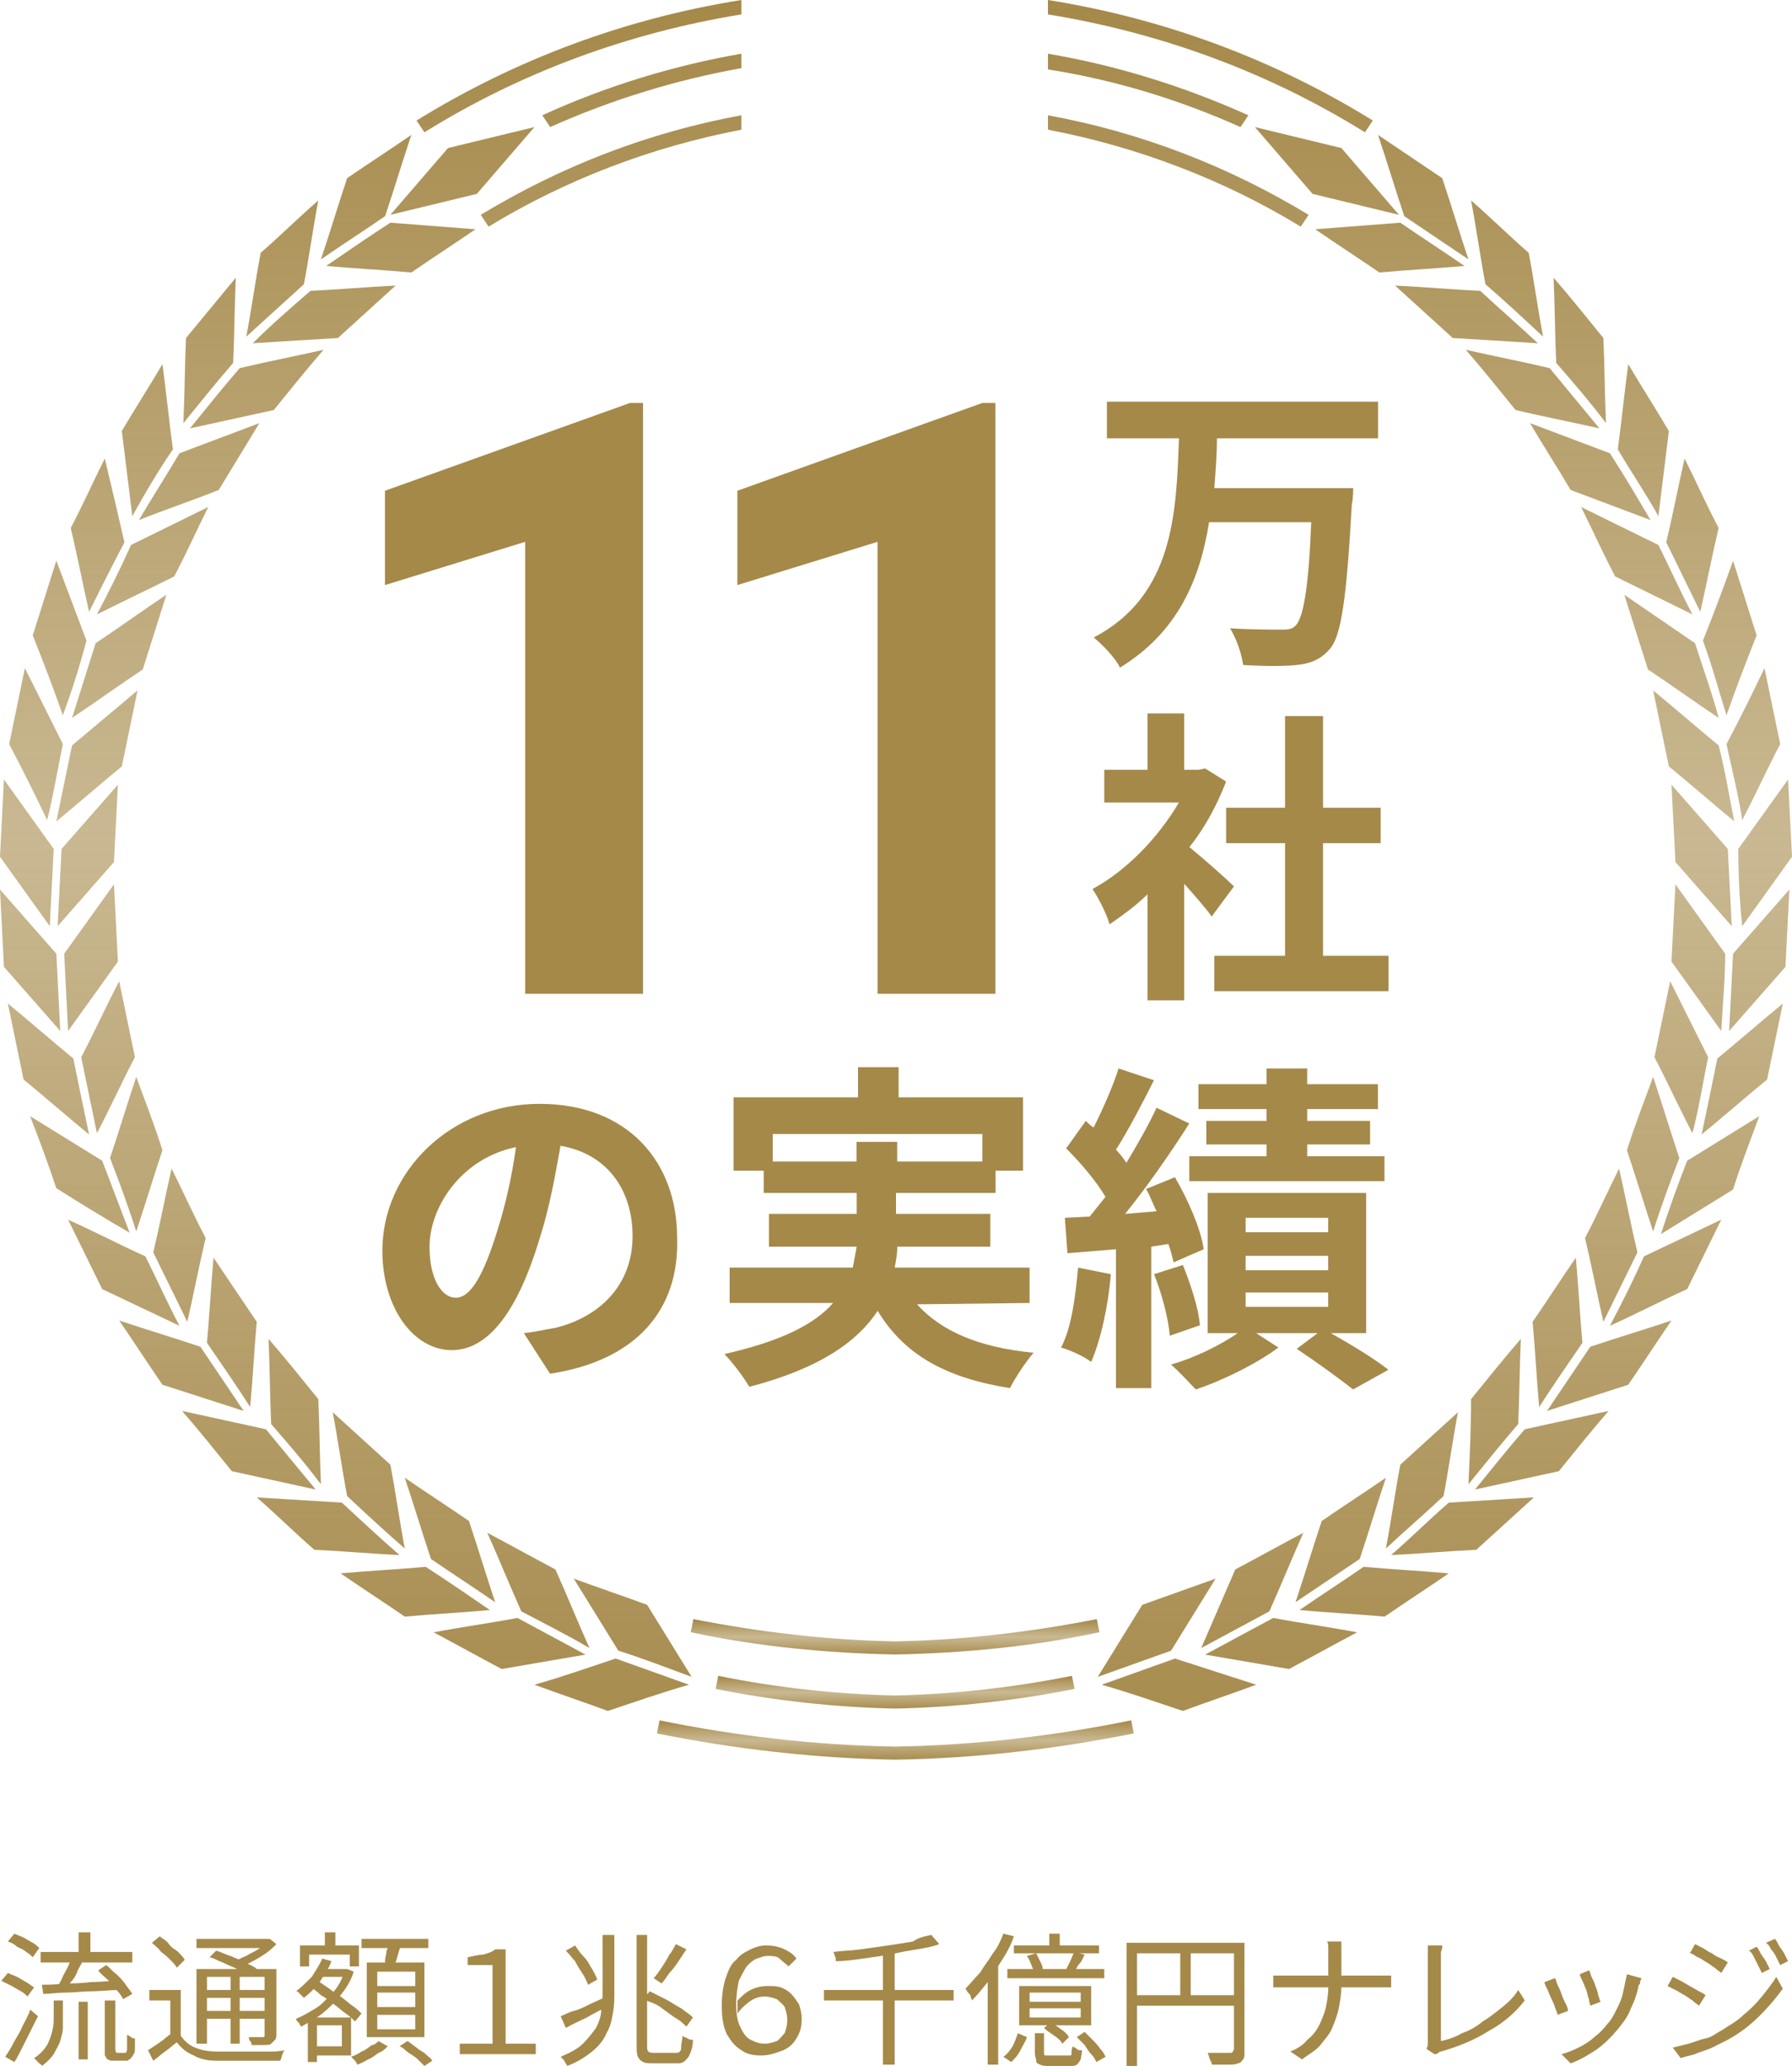 <?xml version="1.0" encoding="UTF-8"?>
<svg id="_レイヤー_2" data-name="レイヤー 2" xmlns="http://www.w3.org/2000/svg" xmlns:xlink="http://www.w3.org/1999/xlink" viewBox="0 0 136.8 157.7">
  <defs>
    <style>
      .cls-1 {
        isolation: isolate;
      }

      .cls-2 {
        fill: url(#_名称未設定グラデーション_5);
      }

      .cls-2, .cls-3 {
        fill-rule: evenodd;
      }

      .cls-4 {
        fill: url(#_名称未設定グラデーション_5-3);
      }

      .cls-5 {
        fill: url(#_名称未設定グラデーション_5-5);
      }

      .cls-6 {
        fill: url(#_名称未設定グラデーション_5-4);
      }

      .cls-3 {
        fill: url(#_名称未設定グラデーション_5-2);
      }

      .cls-7 {
        fill: #a58949;
      }
    </style>
    <linearGradient id="_名称未設定グラデーション_5" data-name="名称未設定グラデーション 5" x1="108.4" y1="1074.6" x2="108.4" y2="944" gradientTransform="translate(0 -944)" gradientUnits="userSpaceOnUse">
      <stop offset="0" stop-color="#a88d50"/>
      <stop offset=".51" stop-color="#a58949" stop-opacity=".6"/>
      <stop offset="1" stop-color="#a58949"/>
    </linearGradient>
    <linearGradient id="_名称未設定グラデーション_5-2" data-name="名称未設定グラデーション 5" x1="28.3" x2="28.3" xlink:href="#_名称未設定グラデーション_5"/>
    <linearGradient id="_名称未設定グラデーション_5-3" data-name="名称未設定グラデーション 5" x1="-40.93" y1="1074.46" x2="-40.93" y2="1071.96" gradientTransform="translate(109.26 -944)" xlink:href="#_名称未設定グラデーション_5"/>
    <linearGradient id="_名称未設定グラデーション_5-4" data-name="名称未設定グラデーション 5" x1="-37.13" y1="1070.33" x2="-37.13" y2="1067.63" gradientTransform="translate(105.46 -944)" xlink:href="#_名称未設定グラデーション_5"/>
    <linearGradient id="_名称未設定グラデーション_5-5" data-name="名称未設定グラデーション 5" x1="-31.95" y1="1078.36" x2="-31.95" y2="1075.36" gradientTransform="translate(100.29 -944)" xlink:href="#_名称未設定グラデーション_5"/>
  </defs>
  <g id="_グループ_1541" data-name="グループ 1541">
    <g>
      <g id="_グループ_1538" data-name="グループ 1538">
        <g class="cls-1">
          <path class="cls-7" d="M48.99,75.86h-8.9v-34.5l-10.7,3.3v-7.2l18.7-6.7h1v45.1h-.1Z"/>
          <path class="cls-7" d="M75.89,75.86h-8.9v-34.5l-10.7,3.3v-7.2l18.7-6.7h1v45.1h-.1Z"/>
        </g>
        <g class="cls-1">
          <path class="cls-7" d="M92.9,33.46c0,1.2-.1,2.5-.2,3.8h10.6s0,.9-.1,1.2c-.4,7.2-.8,10.1-1.7,11.1-.7.8-1.5,1.1-2.5,1.2-.9.1-2.5.1-4.1,0-.1-.8-.5-2-1-2.8,1.6.1,3.2.1,3.9.1.5,0,.8,0,1.1-.3.6-.6,1-2.9,1.2-7.9h-7.8c-.7,4.4-2.4,8.4-6.8,11.1-.4-.8-1.3-1.7-2-2.3,6.1-3.2,6.3-9.5,6.5-15.2h-5.5v-2.8h20.7v2.8h-12.3Z"/>
        </g>
        <g class="cls-1">
          <path class="cls-7" d="M92.5,69.96c-.5-.7-1.3-1.6-2.1-2.5v8.9h-2.8v-8.1c-.9.9-1.9,1.6-2.9,2.3-.2-.8-.9-2.1-1.3-2.7,2.6-1.4,5-3.9,6.6-6.6h-5.7v-2.5h3.3v-4.3h2.8v4.3h1.1l.5-.1,1.6,1c-.7,1.8-1.6,3.5-2.8,5,1.1.9,2.9,2.5,3.4,3l-1.7,2.3ZM106,72.96v2.7h-13.3v-2.7h5.4v-8.6h-4.5v-2.7h4.5v-7h2.9v7h4.4v2.7h-4.4v8.6h5Z"/>
        </g>
        <g class="cls-1">
          <path class="cls-7" d="M41.99,104.86l-2-3.1c1-.1,1.7-.3,2.4-.4,3.3-.8,5.9-3.2,5.9-7,0-3.6-2-6.3-5.5-6.9-.4,2.2-.8,4.6-1.6,7.1-1.6,5.3-3.8,8.5-6.7,8.5s-5.3-3.2-5.3-7.6c0-6,5.2-11.2,12-11.2s10.5,4.5,10.5,10.2c.2,5.5-3.1,9.4-9.7,10.4ZM34.79,99.06c1.1,0,2.1-1.6,3.2-5.2.6-1.9,1.1-4.1,1.4-6.3-4.3.9-6.6,4.7-6.6,7.6,0,2.6,1,3.9,2,3.9Z"/>
          <path class="cls-7" d="M70,99.56c1.9,2.1,4.8,3.3,8.9,3.7-.6.7-1.4,1.9-1.8,2.7-5-.8-8.1-2.6-10.1-5.9-1.5,2.3-4.4,4.4-9.8,5.8-.4-.7-1.3-1.9-1.9-2.5,4.4-1,6.9-2.3,8.3-3.9h-7.9v-2.7h9.4c.1-.5.2-1.1.3-1.6h-6.7v-2.5h6.7v-1.6h-7.1v-1.7h-2.3v-5.6h9.5v-2.3h3.1v2.3h9.5v5.6h-2.1v1.7h-7.6v1.6h7.2v2.5h-7.1c0,.5-.1,1.1-.2,1.6h10.3v2.7l-8.6.1h0ZM65.39,88.66v-1.5h3.1v1.5h6.5v-2.1h-16v2.1h6.4Z"/>
          <path class="cls-7" d="M84.8,97.26c-.2,2.5-.8,5.1-1.5,6.7-.5-.4-1.6-.9-2.3-1.1.8-1.5,1.1-3.9,1.3-6.1l2.5.5ZM87.89,95.16v10.8h-2.7v-10.6l-3.7.3-.2-2.7,1.9-.1c.4-.5.8-1,1.2-1.5-.7-1.2-1.9-2.6-3-3.7l1.5-2.1c.2.2.4.4.6.5.7-1.4,1.5-3.2,1.9-4.5l2.7.9c-.9,1.8-2,3.9-2.9,5.3.3.3.6.7.8,1,.9-1.5,1.7-2.9,2.3-4.2l2.5,1.2c-1.4,2.2-3.2,4.8-4.9,6.9l2.4-.2c-.3-.6-.5-1.2-.8-1.7l2.2-.9c1,1.7,2,4,2.2,5.5l-2.3,1c-.1-.4-.2-.9-.4-1.4l-1.3.2ZM90.3,96.56c.6,1.5,1.2,3.3,1.3,4.6l-2.3.8c-.1-1.3-.6-3.2-1.2-4.7l2.2-.7ZM101.59,101.76c1.6.9,3.4,2,4.4,2.8l-2.7,1.5c-1-.8-2.8-2.1-4.3-3.1l1.6-1.2h-4.7l1.7,1.1c-1.6,1.2-4.2,2.5-6.3,3.2-.5-.5-1.3-1.4-1.9-1.9,1.8-.5,3.8-1.5,5.1-2.4h-2.3v-10.7h12.1v10.7s-2.7,0-2.7,0ZM96.69,84.66h-5.2v-1.9h5.2v-1.2h3.1v1.2h5.4v1.9h-5.4v.9h4.8v1.8h-4.8v.9h5.9v1.9h-14.9v-1.9h5.9v-.9h-4.6v-1.8h4.6v-.9ZM95.09,94.06h6.3v-1.1h-6.3v1.1ZM95.09,96.96h6.3v-1.1h-6.3v1.1ZM95.09,99.76h6.3v-1.1h-6.3v1.1Z"/>
        </g>
      </g>
      <g id="_グループ_1531" data-name="グループ 1531">
        <path id="_パス_136" data-name="パス 136" class="cls-2" d="M106.9,17l-6.5.5c1.6,1.1,3.3,2.2,4.9,3.3,2.2-.2,4.3-.3,6.5-.5-1.6-1.1-3.3-2.2-4.9-3.3h0ZM107.2,16.5c-.7-2.1-1.3-4.1-2-6.2l4.9,3.3c.7,2.1,1.3,4.1,2,6.2l-4.9-3.3h0ZM113,22.2c-2.2-.1-4.3-.3-6.5-.4l4.4,4,6.5.4c-1.5-1.4-3-2.7-4.4-4h0ZM113.4,21.7c-.4-2.1-.7-4.3-1.1-6.4,1.5,1.3,2.9,2.7,4.4,4,.4,2.1.7,4.3,1.1,6.4-1.5-1.4-2.9-2.7-4.4-4ZM118.3,28.1c-2.1-.5-4.2-.9-6.4-1.4,1.3,1.5,2.5,3,3.8,4.6,2.1.5,4.2.9,6.4,1.4l-3.8-4.6ZM118.8,27.7c-.1-2.2-.1-4.3-.2-6.5,1.3,1.5,2.5,3,3.8,4.6.1,2.2.1,4.3.2,6.5-1.2-1.6-2.5-3.1-3.8-4.6h0ZM122.9,34.6l-6.1-2.3c1,1.7,2.1,3.4,3.1,5.1l6.1,2.3c-1-1.7-2-3.4-3.1-5.1ZM123.5,34.3c.3-2.2.5-4.3.8-6.5,1,1.7,2.1,3.4,3.1,5.1l-.8,6.5c-1-1.8-2.1-3.4-3.1-5.1h0ZM126.6,41.6l-5.9-2.9c.9,1.8,1.7,3.6,2.6,5.3l5.9,2.9c-.9-1.7-1.7-3.5-2.6-5.3ZM127.2,41.4c.5-2.1.9-4.2,1.4-6.4.9,1.8,1.7,3.6,2.6,5.3-.5,2.1-.9,4.2-1.4,6.4-.9-1.8-1.7-3.5-2.6-5.3h0ZM129.4,49.1l-5.4-3.7c.6,1.9,1.2,3.8,1.8,5.7,1.8,1.2,3.6,2.5,5.4,3.7-.5-1.9-1.2-3.8-1.8-5.7h0ZM130,48.9c.8-2,1.6-4.1,2.3-6.1.6,1.9,1.2,3.8,1.8,5.7-.8,2-1.6,4.1-2.3,6.1-.6-1.9-1.1-3.8-1.8-5.7h0ZM131.2,56.9c-1.7-1.4-3.3-2.8-5-4.2.4,1.9.8,3.9,1.2,5.8,1.7,1.4,3.3,2.8,5,4.2-.4-1.9-.7-3.9-1.2-5.8ZM131.8,56.8c1-1.9,2-3.9,2.9-5.8.4,1.9.8,3.9,1.2,5.8-1,1.9-1.9,3.9-2.9,5.8-.3-2-.8-3.9-1.2-5.8h0ZM131.9,64.8c-1.4-1.6-2.9-3.3-4.3-4.9.1,2,.2,4,.3,5.9,1.4,1.6,2.9,3.3,4.3,4.9-.1-1.9-.2-3.9-.3-5.9h0ZM132.7,64.8c1.3-1.8,2.5-3.5,3.8-5.3.1,2,.2,4,.3,5.9-1.3,1.8-2.5,3.5-3.8,5.3-.2-1.9-.3-3.9-.3-5.9h0ZM131.7,72.8c-1.3-1.8-2.5-3.5-3.8-5.3-.1,2-.2,4-.3,5.9,1.3,1.8,2.5,3.5,3.8,5.3.1-2,.3-3.9.3-5.9ZM132.3,72.8c1.4-1.6,2.9-3.3,4.3-4.9-.1,2-.2,4-.3,5.9-1.4,1.6-2.9,3.3-4.3,4.9.1-1.9.2-3.9.3-5.9h0ZM130.4,80.7l-2.9-5.8c-.4,1.9-.8,3.9-1.2,5.8,1,1.9,1.9,3.9,2.9,5.8.5-1.9.8-3.9,1.2-5.8h0ZM131.1,80.8c1.7-1.4,3.3-2.8,5-4.2-.4,1.9-.8,3.9-1.2,5.8-1.7,1.4-3.3,2.8-5,4.2.4-1.9.8-3.8,1.2-5.8h0ZM128.2,88.4c-.7-2.1-1.3-4.1-2-6.2-.7,1.9-1.4,3.7-2,5.6.7,2.1,1.3,4.1,2,6.2.6-1.9,1.3-3.8,2-5.6ZM128.8,88.6c1.8-1.1,3.7-2.3,5.5-3.4-.7,1.9-1.4,3.7-2,5.6-1.8,1.1-3.7,2.3-5.5,3.4.6-1.9,1.3-3.8,2-5.6ZM125,95.6c-.5-2.1-.9-4.2-1.4-6.4-.9,1.8-1.7,3.6-2.6,5.3.5,2.1.9,4.2,1.4,6.4l2.6-5.3ZM125.5,95.9l5.9-2.8-2.6,5.3c-2,.9-3.9,1.9-5.9,2.8.9-1.7,1.8-3.5,2.6-5.3h0ZM120.8,102.5c-.2-2.2-.3-4.3-.5-6.5-1.1,1.6-2.2,3.3-3.3,4.9.2,2.2.3,4.3.5,6.5,1.1-1.7,2.2-3.3,3.3-4.9h0ZM121.4,102.8c2.1-.7,4.1-1.3,6.2-2-1.1,1.6-2.2,3.3-3.3,4.9l-6.2,2,3.3-4.9h0ZM115.9,108.7c.1-2.2.1-4.3.2-6.5-1.3,1.5-2.5,3-3.8,4.6,0,2.2-.1,4.3-.2,6.5,1.3-1.6,2.5-3.1,3.8-4.6ZM116.4,109.1l6.4-1.4c-1.3,1.5-2.5,3-3.8,4.6l-6.4,1.4c1.3-1.6,2.5-3.1,3.8-4.6h0ZM110.2,114.2c.4-2.1.7-4.3,1.1-6.4l-4.4,4c-.4,2.1-.7,4.3-1.1,6.4,1.4-1.3,2.9-2.6,4.4-4h0ZM110.6,114.7l6.5-.4-4.4,4c-2.2.1-4.3.3-6.5.4,1.5-1.3,2.9-2.7,4.4-4ZM103.8,119c.7-2.1,1.3-4.1,2-6.2-1.6,1.1-3.3,2.2-4.9,3.3-.7,2.1-1.3,4.1-2,6.2l4.9-3.3h0ZM104.1,119.6c2.2.2,4.3.3,6.5.5-1.6,1.1-3.3,2.2-4.9,3.3-2.2-.2-4.3-.3-6.5-.5,1.6-1.1,3.3-2.2,4.9-3.3h0ZM96.9,123c.9-2,1.7-4,2.6-6-1.7.9-3.5,1.9-5.2,2.8l-2.6,6,5.2-2.8ZM97.2,123.5c2.1.4,4.3.7,6.4,1.1-1.7.9-3.5,1.9-5.2,2.8l-6.4-1.1,5.2-2.8h0ZM89.4,126c1.1-1.8,2.3-3.7,3.4-5.5l-5.6,2c-1.1,1.8-2.3,3.7-3.4,5.5l5.6-2h0ZM89.7,126.6l6.2,2c-1.9.7-3.7,1.3-5.6,2-2.1-.7-4.1-1.4-6.2-2l5.6-2ZM100.2,14.8l-4.4-5.1,6.6,1.6,4.4,5.1-6.6-1.6h0ZM80,4.1c5.3.9,10.4,2.5,15.3,4.7l-.6.9c-4.7-2.1-9.6-3.6-14.7-4.4,0,0,0-1.2,0-1.2ZM80,8.8c7.1,1.3,13.8,3.9,19.9,7.6l-.6.9c-5.9-3.6-12.5-6.1-19.3-7.4v-1.1h0ZM80,0c8.8,1.4,17.2,4.5,24.8,9.2l-.6.9c-7.4-4.6-15.6-7.6-24.2-9V0h0Z"/>
        <path id="_パス_137" data-name="パス 137" class="cls-3" d="M29.8,17l6.5.5c-1.6,1.1-3.3,2.2-4.9,3.3-2.2-.2-4.3-.3-6.5-.5,1.6-1.1,3.2-2.2,4.9-3.3h0ZM29.4,16.5c.7-2.1,1.3-4.1,2-6.2-1.6,1.1-3.3,2.2-4.9,3.3-.7,2.1-1.3,4.1-2,6.2,1.6-1.1,3.3-2.2,4.9-3.3h0ZM23.7,22.2c2.2-.1,4.3-.3,6.5-.4l-4.4,4-6.5.4c1.4-1.4,2.9-2.7,4.4-4h0ZM23.2,21.7c.4-2.1.7-4.3,1.1-6.4-1.5,1.3-2.9,2.7-4.4,4-.4,2.1-.7,4.3-1.1,6.4l4.4-4h0ZM18.3,28.1c2.1-.5,4.2-.9,6.4-1.4-1.3,1.5-2.5,3-3.8,4.6l-6.4,1.4c1.3-1.6,2.5-3.1,3.8-4.6ZM17.8,27.7c.1-2.2.1-4.3.2-6.5l-3.8,4.6c-.1,2.2-.1,4.3-.2,6.5,1.3-1.6,2.5-3.1,3.8-4.6h0ZM13.7,34.6l6.1-2.3-3.1,5.1c-2,.8-4.1,1.5-6.1,2.3,1-1.7,2.1-3.4,3.1-5.1h0ZM13.2,34.3c-.3-2.2-.5-4.3-.8-6.5-1,1.7-2.1,3.4-3.1,5.1l.8,6.5c1-1.8,2-3.5,3.1-5.1ZM10,41.6l5.9-2.9c-.9,1.8-1.7,3.6-2.6,5.3-2,1-3.9,1.9-5.9,2.9.9-1.7,1.8-3.5,2.6-5.3h0ZM9.5,41.4c-.5-2.2-1-4.3-1.5-6.4-.9,1.8-1.7,3.6-2.6,5.3.5,2.1.9,4.2,1.4,6.4.9-1.8,1.8-3.6,2.7-5.3h0ZM7.3,49.1c1.8-1.2,3.6-2.5,5.4-3.7-.6,1.9-1.2,3.8-1.8,5.7-1.8,1.2-3.6,2.5-5.4,3.7.6-1.9,1.2-3.8,1.8-5.7ZM6.6,48.9l-2.3-6.1c-.6,1.9-1.2,3.8-1.8,5.7.8,2,1.6,4.1,2.3,6.1.7-1.9,1.3-3.8,1.8-5.7h0ZM5.5,56.9l5-4.2c-.4,1.9-.8,3.9-1.2,5.8-1.7,1.4-3.3,2.8-5,4.2.4-1.9.8-3.9,1.2-5.8h0ZM4.8,56.8l-2.9-5.8c-.4,1.9-.8,3.9-1.2,5.8,1,1.9,2,3.9,2.9,5.8.5-2,.8-3.9,1.2-5.8h0ZM4.7,64.8c1.4-1.6,2.9-3.3,4.3-4.9-.1,2-.2,4-.3,5.9-1.4,1.6-2.9,3.3-4.3,4.9.1-1.9.2-3.9.3-5.9h0ZM4.1,64.8c-1.3-1.8-2.5-3.5-3.8-5.3-.1,2-.2,4-.3,5.9,1.3,1.8,2.5,3.5,3.8,5.3.1-1.9.2-3.9.3-5.9ZM4.9,72.8l3.8-5.3c.1,2,.2,4,.3,5.9l-3.8,5.3c-.1-2-.2-3.9-.3-5.9h0ZM4.3,72.8C2.9,71.2,1.4,69.5,0,67.9c.1,2,.2,4,.3,5.9,1.4,1.6,2.9,3.3,4.3,4.9-.1-1.9-.2-3.9-.3-5.9h0ZM6.2,80.7c1-1.9,1.9-3.9,2.9-5.8.4,1.9.8,3.9,1.2,5.8-1,1.9-1.9,3.9-2.9,5.8-.4-1.9-.8-3.9-1.2-5.8ZM5.6,80.8c-1.7-1.4-3.3-2.8-5-4.2.4,1.9.8,3.9,1.2,5.8,1.7,1.4,3.3,2.8,5,4.2-.4-1.9-.8-3.8-1.2-5.8h0ZM8.4,88.4c.7-2.1,1.3-4.1,2-6.2.7,1.9,1.4,3.7,2,5.6-.7,2.1-1.3,4.1-2,6.2-.6-1.9-1.3-3.8-2-5.6ZM7.8,88.6c-1.8-1.1-3.7-2.3-5.5-3.4.7,1.8,1.4,3.7,2,5.5,1.9,1.2,3.7,2.3,5.6,3.4-.7-1.8-1.4-3.7-2.1-5.5ZM11.7,95.6c.5-2.1.9-4.2,1.4-6.4.9,1.8,1.7,3.6,2.6,5.3-.5,2.1-.9,4.2-1.4,6.4l-2.6-5.3ZM11.1,95.9c-2-.9-3.9-1.9-5.9-2.8l2.6,5.3,5.9,2.8c-.9-1.7-1.7-3.5-2.6-5.3ZM15.8,102.5c.2-2.2.3-4.3.5-6.5l3.3,4.9c-.2,2.2-.3,4.3-.5,6.5-1.1-1.7-2.2-3.3-3.3-4.9h0ZM15.3,102.8c-2.1-.7-4.1-1.3-6.2-2,1.1,1.6,2.2,3.3,3.3,4.9l6.2,2-3.3-4.9h0ZM20.7,108.7c-.1-2.2-.1-4.3-.2-6.5,1.3,1.5,2.5,3,3.8,4.6.1,2.2.1,4.3.2,6.5-1.2-1.6-2.5-3.1-3.8-4.6ZM20.3,109.1l-6.4-1.4c1.3,1.5,2.5,3,3.8,4.6l6.4,1.4-3.8-4.6h0ZM26.5,114.2c-.4-2.1-.7-4.3-1.1-6.4l4.4,4c.4,2.1.7,4.3,1.1,6.4-1.5-1.3-2.9-2.6-4.4-4h0ZM26.1,114.7l-6.5-.4c1.5,1.3,2.9,2.7,4.4,4,2.2.1,4.3.3,6.5.4-1.5-1.3-3-2.7-4.4-4ZM32.9,119c-.7-2.1-1.3-4.1-2-6.2,1.6,1.1,3.3,2.2,4.9,3.3.7,2.1,1.3,4.1,2,6.2-1.6-1.1-3.3-2.2-4.9-3.3ZM32.5,119.6c-2.2.2-4.3.3-6.5.5,1.6,1.1,3.3,2.2,4.9,3.3,2.2-.2,4.3-.3,6.5-.5-1.6-1.1-3.2-2.2-4.9-3.3ZM39.8,123c-.9-2-1.7-4-2.6-6,1.7.9,3.5,1.9,5.2,2.8.9,2,1.7,4,2.6,6-1.7-1-3.5-1.9-5.2-2.8ZM39.5,123.5c-2.1.4-4.3.7-6.4,1.1,1.7.9,3.5,1.9,5.2,2.8l6.4-1.1-5.2-2.8h0ZM47.2,126c-1.1-1.8-2.3-3.7-3.4-5.5,1.9.7,3.7,1.3,5.6,2l3.4,5.5c-1.9-.7-3.7-1.4-5.6-2h0ZM47,126.6c-2.1.7-4.1,1.4-6.2,2,1.9.7,3.7,1.3,5.6,2,2.1-.7,4.1-1.4,6.2-2l-5.6-2ZM36.4,14.8l4.4-5.1-6.6,1.6-4.4,5.1,6.6-1.6ZM56.6,4.1c-5.2.9-10.4,2.5-15.2,4.7l.6.9c4.7-2.1,9.6-3.6,14.6-4.5v-1.1h0ZM56.6,8.8c-7.1,1.3-13.8,3.9-19.9,7.6l.6.9c5.9-3.6,12.5-6.1,19.3-7.4v-1.1h0ZM56.6,0c-8.8,1.4-17.2,4.5-24.8,9.2l.6.9c7.4-4.6,15.6-7.6,24.2-9V0h0Z"/>
        <g id="_グループ_105" data-name="グループ 105">
          <g id="_グループ_102" data-name="グループ 102">
            <path id="_パス_138" data-name="パス 138" class="cls-4" d="M68.33,130.42c-4.6-.1-9.2-.6-13.7-1.5l.2-1c4.4.9,9,1.4,13.5,1.5,4.5-.1,9-.6,13.5-1.5l.2,1c-4.5.9-9.1,1.4-13.7,1.5Z"/>
          </g>
          <g id="_グループ_103" data-name="グループ 103">
            <path id="_パス_139" data-name="パス 139" class="cls-6" d="M68.33,126.29c-5.2-.1-10.5-.6-15.6-1.7l.2-1c5.1,1,10.2,1.6,15.4,1.7,5.2-.1,10.3-.7,15.4-1.7l.2,1c-5.1,1.1-10.4,1.6-15.6,1.7Z"/>
          </g>
          <g id="_グループ_104" data-name="グループ 104">
            <path id="_パス_140" data-name="パス 140" class="cls-5" d="M68.35,134.32c-6.1-.1-12.2-.8-18.2-2l.2-1c5.9,1.2,11.9,1.9,18,2,6-.1,12.1-.8,18-2l.2,1c-6,1.2-12.1,1.9-18.2,2Z"/>
          </g>
        </g>
      </g>
      <g>
        <path class="cls-7" d="M.1,151.2l.5-.6c.2.1.5.2.7.3s.5.3.7.4c.2.1.4.3.6.4l-.5.7c-.1-.1-.3-.3-.5-.4-.2-.1-.5-.3-.7-.4-.4-.2-.6-.3-.8-.4ZM.4,157c.2-.3.4-.6.6-1s.5-.8.7-1.3c.2-.4.5-.9.6-1.3l.6.5c-.2.4-.4.8-.6,1.2-.2.4-.4.8-.6,1.2-.2.4-.4.8-.6,1.1l-.7-.4ZM.6,148.2l.5-.6c.2.1.5.2.7.3s.5.3.7.4.4.3.5.4l-.5.7c-.1-.1-.3-.3-.5-.4-.2-.2-.5-.3-.7-.4-.2-.2-.4-.3-.7-.4ZM4.1,152.7h.7v2.1c0,.3-.1.6-.2,1-.1.3-.3.6-.5,1-.2.3-.5.6-.9.9,0-.1-.1-.1-.2-.2q-.1-.1-.2-.2t-.2-.2c.5-.3.8-.7,1-1,.2-.4.3-.7.4-1.1.1-.4.1-.7.1-1.1v-1.2ZM3.1,149h7v.8H3.1v-.8ZM3.2,151.5c.5,0,1,0,1.7-.1.6,0,1.3,0,2-.1.7,0,1.4-.1,2.2-.1v.7c-.7,0-1.4.1-2.1.1s-1.3.1-2,.1c-.6,0-1.2.1-1.7.1l-.1-.7ZM5.5,149.4l.8.3c-.1.3-.3.5-.4.8s-.3.6-.5.8c-.2.3-.3.5-.4.7l-.7-.2c.1-.2.3-.5.4-.7.1-.3.3-.6.4-.8.2-.4.3-.7.4-.9ZM6,147.5h.9v1.8h-.9v-1.8ZM6,152.8h.7v4.4h-.7v-4.4ZM7.5,150.4l.6-.4c.3.2.5.5.8.7.3.3.5.5.7.8s.4.5.5.7l-.7.4c-.1-.2-.3-.5-.5-.7-.2-.3-.5-.6-.7-.8s-.5-.4-.7-.7ZM8,152.7h.8v3.6c0,.2,0,.3.1.4h.7s.1-.1.1-.3v-1.1c.1.1.2.1.3.2.1.1.2.1.3.1v.7c0,.2,0,.4-.1.5-.1.2-.2.3-.3.4-.1,0-.1.1-.2.1h-1.2c-.1,0-.2-.1-.3-.1-.1-.1-.1-.2-.2-.3v-4.2Z"/>
        <path class="cls-7" d="M13.8,155.4c.3.4.6.7,1.1.9s1,.3,1.7.3h3.9c.4,0,.8,0,1.2-.1,0,.1-.1.1-.1.2s-.1.2-.1.3-.1.2-.1.3h-4.8c-.7,0-1.3-.1-1.8-.4-.5-.2-.9-.5-1.3-1-.3.2-.6.5-.9.7-.3.2-.6.5-.9.7l-.4-.8c.3-.2.6-.4.9-.6.3-.2.6-.5.9-.7h.7v.2ZM13.8,151.9v3.9h-.8v-3.1h-1.6v-.8h2.4ZM11.6,148.3l.6-.5c.2.2.5.3.7.6s.5.4.7.6c.2.2.4.4.5.6l-.6.6c-.1-.2-.3-.4-.5-.6-.2-.2-.4-.4-.7-.6-.2-.3-.5-.5-.7-.7ZM15,150.3h5.7v.6h-4.9v5.1h-.8v-5.7ZM15,148h5.5v.7h-5.5v-.7ZM15.4,151.9h5.2v.6h-5.2v-.6ZM15.4,153.5h5.2v.6h-5.2v-.6ZM16,149.4l.5-.5c.4.1.7.3,1.1.4.4.2.8.3,1.1.5.4.2.7.3.9.5l-.6.5c-.2-.1-.5-.3-.9-.5s-.7-.3-1.1-.5c-.3-.1-.6-.3-1-.4ZM17.6,150.6h.7v5.4h-.7v-5.4ZM20.2,148h.4l.5.4c-.2.2-.5.5-.8.7s-.6.4-1,.6-.7.4-1,.5c-.1-.1-.1-.2-.2-.3s-.2-.2-.2-.2c.3-.1.6-.3.9-.4.3-.2.6-.3.9-.5s.5-.4.6-.5v-.3h-.1ZM20.3,150.3h.8v4.9c0,.2,0,.4-.1.5s-.2.2-.3.3c-.1.1-.3.1-.6.1h-.9c0-.1,0-.2-.1-.3s-.1-.2-.1-.3h1.1q.1,0,.1-.1v-5.1h.1Z"/>
        <path class="cls-7" d="M26.3,150.3h.2l.5.2c-.2.7-.6,1.3-1,1.8s-.9,1-1.4,1.4-1.1.7-1.6,1c-.1-.1-.1-.2-.2-.3s-.2-.2-.2-.3c.5-.2,1-.5,1.5-.8s.9-.8,1.3-1.2.7-1,.9-1.6v-.2ZM24.6,149.5l.7.2c-.2.6-.6,1.1-.9,1.6-.4.5-.8.9-1.2,1.2,0,0-.1-.1-.2-.2s-.1-.1-.2-.2-.1-.1-.2-.1c.4-.3.8-.7,1.2-1.1.3-.5.6-.9.8-1.4ZM22.9,148.5h4.5v1.6h-.7v-.9h-3.1v.9h-.7v-1.6ZM23.5,154h.7v3.4h-.7v-3.4ZM23.6,151.6l.5-.5c.3.2.6.4.9.6.3.2.6.5,1,.7.3.2.6.5.9.7s.5.4.7.6l-.5.6c-.2-.2-.4-.4-.7-.6-.3-.2-.6-.5-.9-.7s-.6-.5-1-.7c-.3-.3-.6-.5-.9-.7ZM23.9,154h2.9v2.9h-2.9v-.7h2.2v-1.6h-2.2v-.6ZM24.3,150.3h2.2v.6h-2.2v-.6ZM24.8,147.5h.8v1.5h-.8v-1.5ZM28.9,155.8l.7.4c-.2.2-.4.4-.7.5-.3.2-.5.4-.8.5-.3.2-.6.3-.8.4-.1-.1-.1-.2-.2-.3s-.2-.2-.3-.3c.3-.1.5-.2.8-.4.3-.1.5-.3.8-.5.2,0,.4-.2.5-.3ZM27.6,148h5.1v.7h-5.1v-.7ZM28,149.8h4.4v5.7h-4.4v-5.7ZM28.8,150.5v1.1h2.9v-1.1h-2.9ZM28.8,152.1v1.1h2.9v-1.1h-2.9ZM28.8,153.8v1.1h2.9v-1.1h-2.9ZM29.7,148.4l.9.1c-.1.3-.2.6-.3,1-.1.3-.2.6-.3.8l-.7-.1c.1-.2.1-.3.1-.6,0-.2.1-.4.1-.6s.2-.4.2-.6ZM30.5,156.2l.6-.4c.2.1.4.3.7.5.2.2.5.3.7.5s.4.3.5.5l-.6.4c-.1-.1-.3-.3-.5-.5s-.4-.3-.7-.5-.4-.4-.7-.5Z"/>
        <path class="cls-7" d="M35.1,156.8v-.8h2.5v-6h-1.9v-.6c.5-.1.9-.2,1.2-.2.3-.1.7-.2.9-.4h.8v7.2h2.3v.8h-5.8Z"/>
        <path class="cls-7" d="M42.8,153.9c.3-.1.6-.3,1-.4s.8-.3,1.2-.5.9-.4,1.3-.6l.2.7c-.6.3-1.2.6-1.7.9-.6.3-1.1.5-1.6.8l-.4-.9ZM46.1,147.7h.8v4.2c0,.6,0,1.2-.1,1.7-.1.6-.2,1.1-.5,1.6-.2.5-.6,1-1.1,1.4s-1.1.8-1.9,1.1c0-.1-.1-.1-.1-.2-.1-.1-.1-.2-.2-.3q-.1-.1-.2-.2c.7-.3,1.3-.6,1.7-1s.7-.8,1-1.2c.2-.4.4-.9.4-1.4.1-.5.1-1,.1-1.5v-4.2h.1ZM43.2,148.9l.7-.4c.2.3.4.6.7.9s.4.6.6.9c.2.3.3.6.4.8l-.7.4c-.1-.2-.2-.5-.4-.8s-.4-.6-.6-1c-.2-.2-.4-.5-.7-.8ZM48.6,147.7h.8v8.4c0,.3,0,.4.1.5s.2.1.5.1h1.6c.1,0,.2,0,.3-.1s.1-.2.1-.4.1-.5.1-.8c.1.1.2.1.4.2.1.1.3.1.4.1,0,.4-.1.8-.2,1-.1.3-.2.4-.4.6s-.4.2-.7.2h-1.7c-.3,0-.6,0-.8-.1s-.3-.2-.4-.4c-.1-.2-.1-.5-.1-.9v-8.4h0ZM49.1,152.6l.5-.6c.4.2.8.4,1.2.6.4.2.8.5,1.2.7.4.3.7.5.9.7l-.5.7c-.2-.2-.5-.5-.9-.7-.4-.3-.7-.5-1.1-.8s-.9-.4-1.3-.6ZM51.6,148.4l.8.4c-.2.3-.4.6-.6.9s-.4.6-.7.9c-.2.3-.4.6-.6.8l-.6-.4c.2-.2.4-.5.6-.8.2-.3.4-.6.6-1,.2-.2.3-.5.5-.8Z"/>
        <path class="cls-7" d="M58.1,156.9c-.6,0-1.1-.1-1.5-.4-.5-.3-.8-.7-1.1-1.2-.3-.6-.4-1.3-.4-2.2,0-.8.1-1.5.3-2.1s.4-1.1.8-1.4c.3-.4.7-.6,1.1-.8.4-.2.8-.3,1.2-.3.5,0,1,.1,1.4.3s.7.4.9.7l-.6.6c-.2-.2-.5-.4-.7-.6s-.6-.2-.9-.2-.5.1-.8.2-.5.3-.8.6c-.2.3-.4.7-.6,1.1-.1.5-.2,1.1-.2,1.8s.1,1.3.3,1.7.4.8.8,1,.7.3,1.1.3c.3,0,.6-.1.9-.2.2-.1.4-.4.6-.6.1-.3.2-.6.2-1s-.1-.7-.2-1c-.2-.3-.4-.4-.6-.6-.3-.1-.6-.2-.9-.2-.4,0-.8.1-1.2.4s-.7.6-.9.9v-1c.3-.3.6-.6,1-.8s.8-.3,1.3-.3c.4,0,.7,0,1,.1s.6.3.8.5.4.5.6.8c.1.3.2.7.2,1.1,0,.6-.1,1-.4,1.5s-.6.7-1,.9c-.8.3-1.2.4-1.7.4Z"/>
        <path class="cls-7" d="M62.9,151.9h9.9v.8h-9.9v-.8ZM71.1,147.7l.6.7c-.5.2-1.1.3-1.7.4-.6.1-1.3.2-2,.4-.7.1-1.4.2-2.1.3s-1.4.2-2.1.2v-.2c0-.1-.1-.2-.1-.3s-.1-.2-.1-.2c.7-.1,1.4-.1,2.1-.2.7-.1,1.4-.2,2.1-.3s1.3-.2,1.9-.3c.4-.3.9-.4,1.4-.5ZM67.4,149h.9v8.6h-.9v-8.6Z"/>
        <path class="cls-7" d="M76.6,147.6l.8.2c-.2.6-.5,1.2-.9,1.8s-.7,1.2-1.1,1.7-.8,1-1.2,1.4c0-.1-.1-.2-.1-.3s-.1-.2-.2-.3-.1-.2-.2-.3c.4-.4.7-.8,1.1-1.2.3-.5.7-1,1-1.5.4-.5.6-1,.8-1.5ZM75.4,150.4l.8-.8h0v8h-.8v-7.2ZM77.7,155.2l.7.3c-.1.3-.3.6-.5,1s-.4.6-.7.9l-.6-.4c.3-.2.5-.5.7-.8.2-.4.3-.7.4-1ZM76.9,150.3h7.4v.7h-7.4v-.7ZM77.4,148.5h6.5v.6h-6.5v-.6ZM77.8,151.6h5.5v3h-5.5v-3ZM78.4,149.3l.7-.2.3.6c.1.2.2.4.2.6l-.7.2c0-.2-.1-.3-.2-.6-.1-.3-.2-.4-.3-.6ZM78.6,152.1v.7h3.9v-.7h-3.9ZM78.6,153.3v.7h3.9v-.7h-3.9ZM78.9,155.2h.8v1.5c0,.1,0,.2.1.2h1.9c.1,0,.1-.1.1-.2s0-.3.1-.5c.1.1.2.1.3.2.1.1.2.1.4.1,0,.3-.1.6-.1.7-.1.2-.2.3-.3.4-.1.1-.3.1-.5.1h-1.6c-.3,0-.5,0-.7-.1s-.3-.1-.3-.3-.1-.3-.1-.6v-1.5h-.1ZM79.7,154.8l.5-.4c.3.1.5.3.8.5s.5.4.6.6l-.5.5c-.1-.2-.3-.4-.6-.6-.3-.2-.6-.4-.8-.6ZM80.1,147.6h.8v1.2h-.8v-1.2ZM82,149l.8.2c-.1.2-.2.5-.4.7s-.2.4-.4.6l-.6-.2.3-.6c.1-.2.2-.5.3-.7ZM82.2,155.5l.6-.4c.2.2.4.4.6.6.2.2.4.4.6.7.2.2.3.4.4.6l-.7.4c-.1-.2-.2-.4-.4-.6s-.3-.4-.5-.7c-.2-.2-.4-.4-.6-.6Z"/>
        <path class="cls-7" d="M86,148.3h8.6v.8h-7.8v8.6h-.8s0-9.4,0-9.4ZM86.4,152.3h8.2v.8h-8.2v-.8ZM90.1,148.7h.8v4.1h-.8v-4.1ZM94.2,148.3h.8v8.3c0,.3,0,.5-.1.6s-.2.3-.4.3c-.2.1-.4.1-.8.1h-1.2c0-.1,0-.2-.1-.3,0-.1-.1-.2-.1-.3s-.1-.2-.1-.3h1.7c.1,0,.2,0,.2-.1,0,0,.1-.1.1-.2v-8.1Z"/>
        <path class="cls-7" d="M97.1,150.8h9.1v.9h-9v-.9h-.1ZM101.4,149.3v-.6c0-.2,0-.4-.1-.5h1.1v3.4c0,.6-.1,1.2-.2,1.7s-.3,1-.5,1.5-.6.9-.9,1.3-.9.7-1.4,1.1l-.9-.6c.5-.2,1-.5,1.3-.9.4-.3.7-.7.9-1.1s.4-.9.5-1.3c.1-.5.2-1,.2-1.6v-2.4Z"/>
        <path class="cls-7" d="M108.9,156.4c0-.1.1-.2.1-.3v-7.6h1.1c0,.1,0,.3-.1.5v6.8c.5-.1,1.1-.3,1.6-.6.6-.2,1.1-.5,1.6-.9.5-.3,1-.7,1.5-1.1s.9-.8,1.2-1.3l.5.8c-.7.9-1.6,1.7-2.7,2.3-1.1.7-2.3,1.2-3.7,1.6q-.1,0-.2.1c-.1.1-.2.1-.3.1l-.6-.4Z"/>
        <path class="cls-7" d="M118.7,151c.1.1.1.3.2.5s.2.4.3.7c.1.3.2.5.3.7.1.2.2.4.2.6l-.8.3c0-.1-.1-.3-.2-.6s-.2-.5-.3-.7-.2-.5-.3-.7-.2-.4-.2-.5l.8-.3ZM125.3,151c0,.1-.1.2-.1.3s0,.2-.1.2c-.1.6-.3,1.2-.6,1.8-.2.6-.6,1.1-1,1.6-.5.6-1.1,1.2-1.7,1.6s-1.3.8-1.9,1l-.7-.7c.4-.1.9-.3,1.3-.5s.9-.5,1.2-.8c.4-.3.7-.6,1-1,.3-.3.5-.7.7-1.1s.4-.8.5-1.3.2-.9.3-1.4l1.1.3ZM121.3,150.4c.1.1.1.3.2.5s.2.4.3.7.2.5.2.7c.1.2.1.4.2.5l-.8.3c0-.1-.1-.3-.1-.5-.1-.2-.1-.4-.2-.7-.1-.2-.2-.5-.3-.7s-.2-.4-.2-.5l.7-.3Z"/>
        <path class="cls-7" d="M127.7,150.9c.2.1.4.2.6.3.2.1.5.3.7.4.2.1.5.3.7.4.2.1.4.2.5.3l-.5.8c-.1-.1-.3-.2-.5-.4-.2-.1-.4-.3-.6-.4-.2-.1-.5-.3-.7-.4-.2-.1-.4-.2-.6-.3l.4-.7ZM127.7,156.3c.4-.1.8-.2,1.2-.3s.8-.3,1.3-.4.8-.4,1.2-.6c.6-.4,1.2-.7,1.7-1.2.5-.4,1-.9,1.4-1.4s.8-1,1.1-1.5l.5.9c-.5.7-1.1,1.4-1.8,2.1s-1.5,1.3-2.4,1.8c-.4.2-.8.4-1.2.6s-.9.3-1.3.5c-.4.1-.8.2-1.1.3l-.6-.8ZM129.4,148.4c.2.1.4.2.6.3.2.1.4.3.7.4.2.2.5.3.7.4.2.1.4.2.5.3l-.5.8c-.1-.1-.3-.2-.5-.4-.2-.1-.4-.3-.6-.4s-.4-.3-.7-.4c-.2-.1-.4-.3-.6-.3l.4-.7ZM134.1,148.6c.1.1.2.3.3.5s.3.4.4.6.2.4.3.6l-.6.3c-.1-.2-.2-.4-.3-.6-.1-.2-.2-.4-.3-.6-.1-.2-.2-.4-.4-.5l.6-.3ZM135.5,148c.1.1.2.3.3.5s.3.4.4.6.2.4.3.6l-.6.3c-.1-.2-.2-.4-.3-.6-.1-.2-.2-.4-.4-.6-.1-.2-.2-.4-.4-.5l.7-.3Z"/>
      </g>
    </g>
  </g>
</svg>